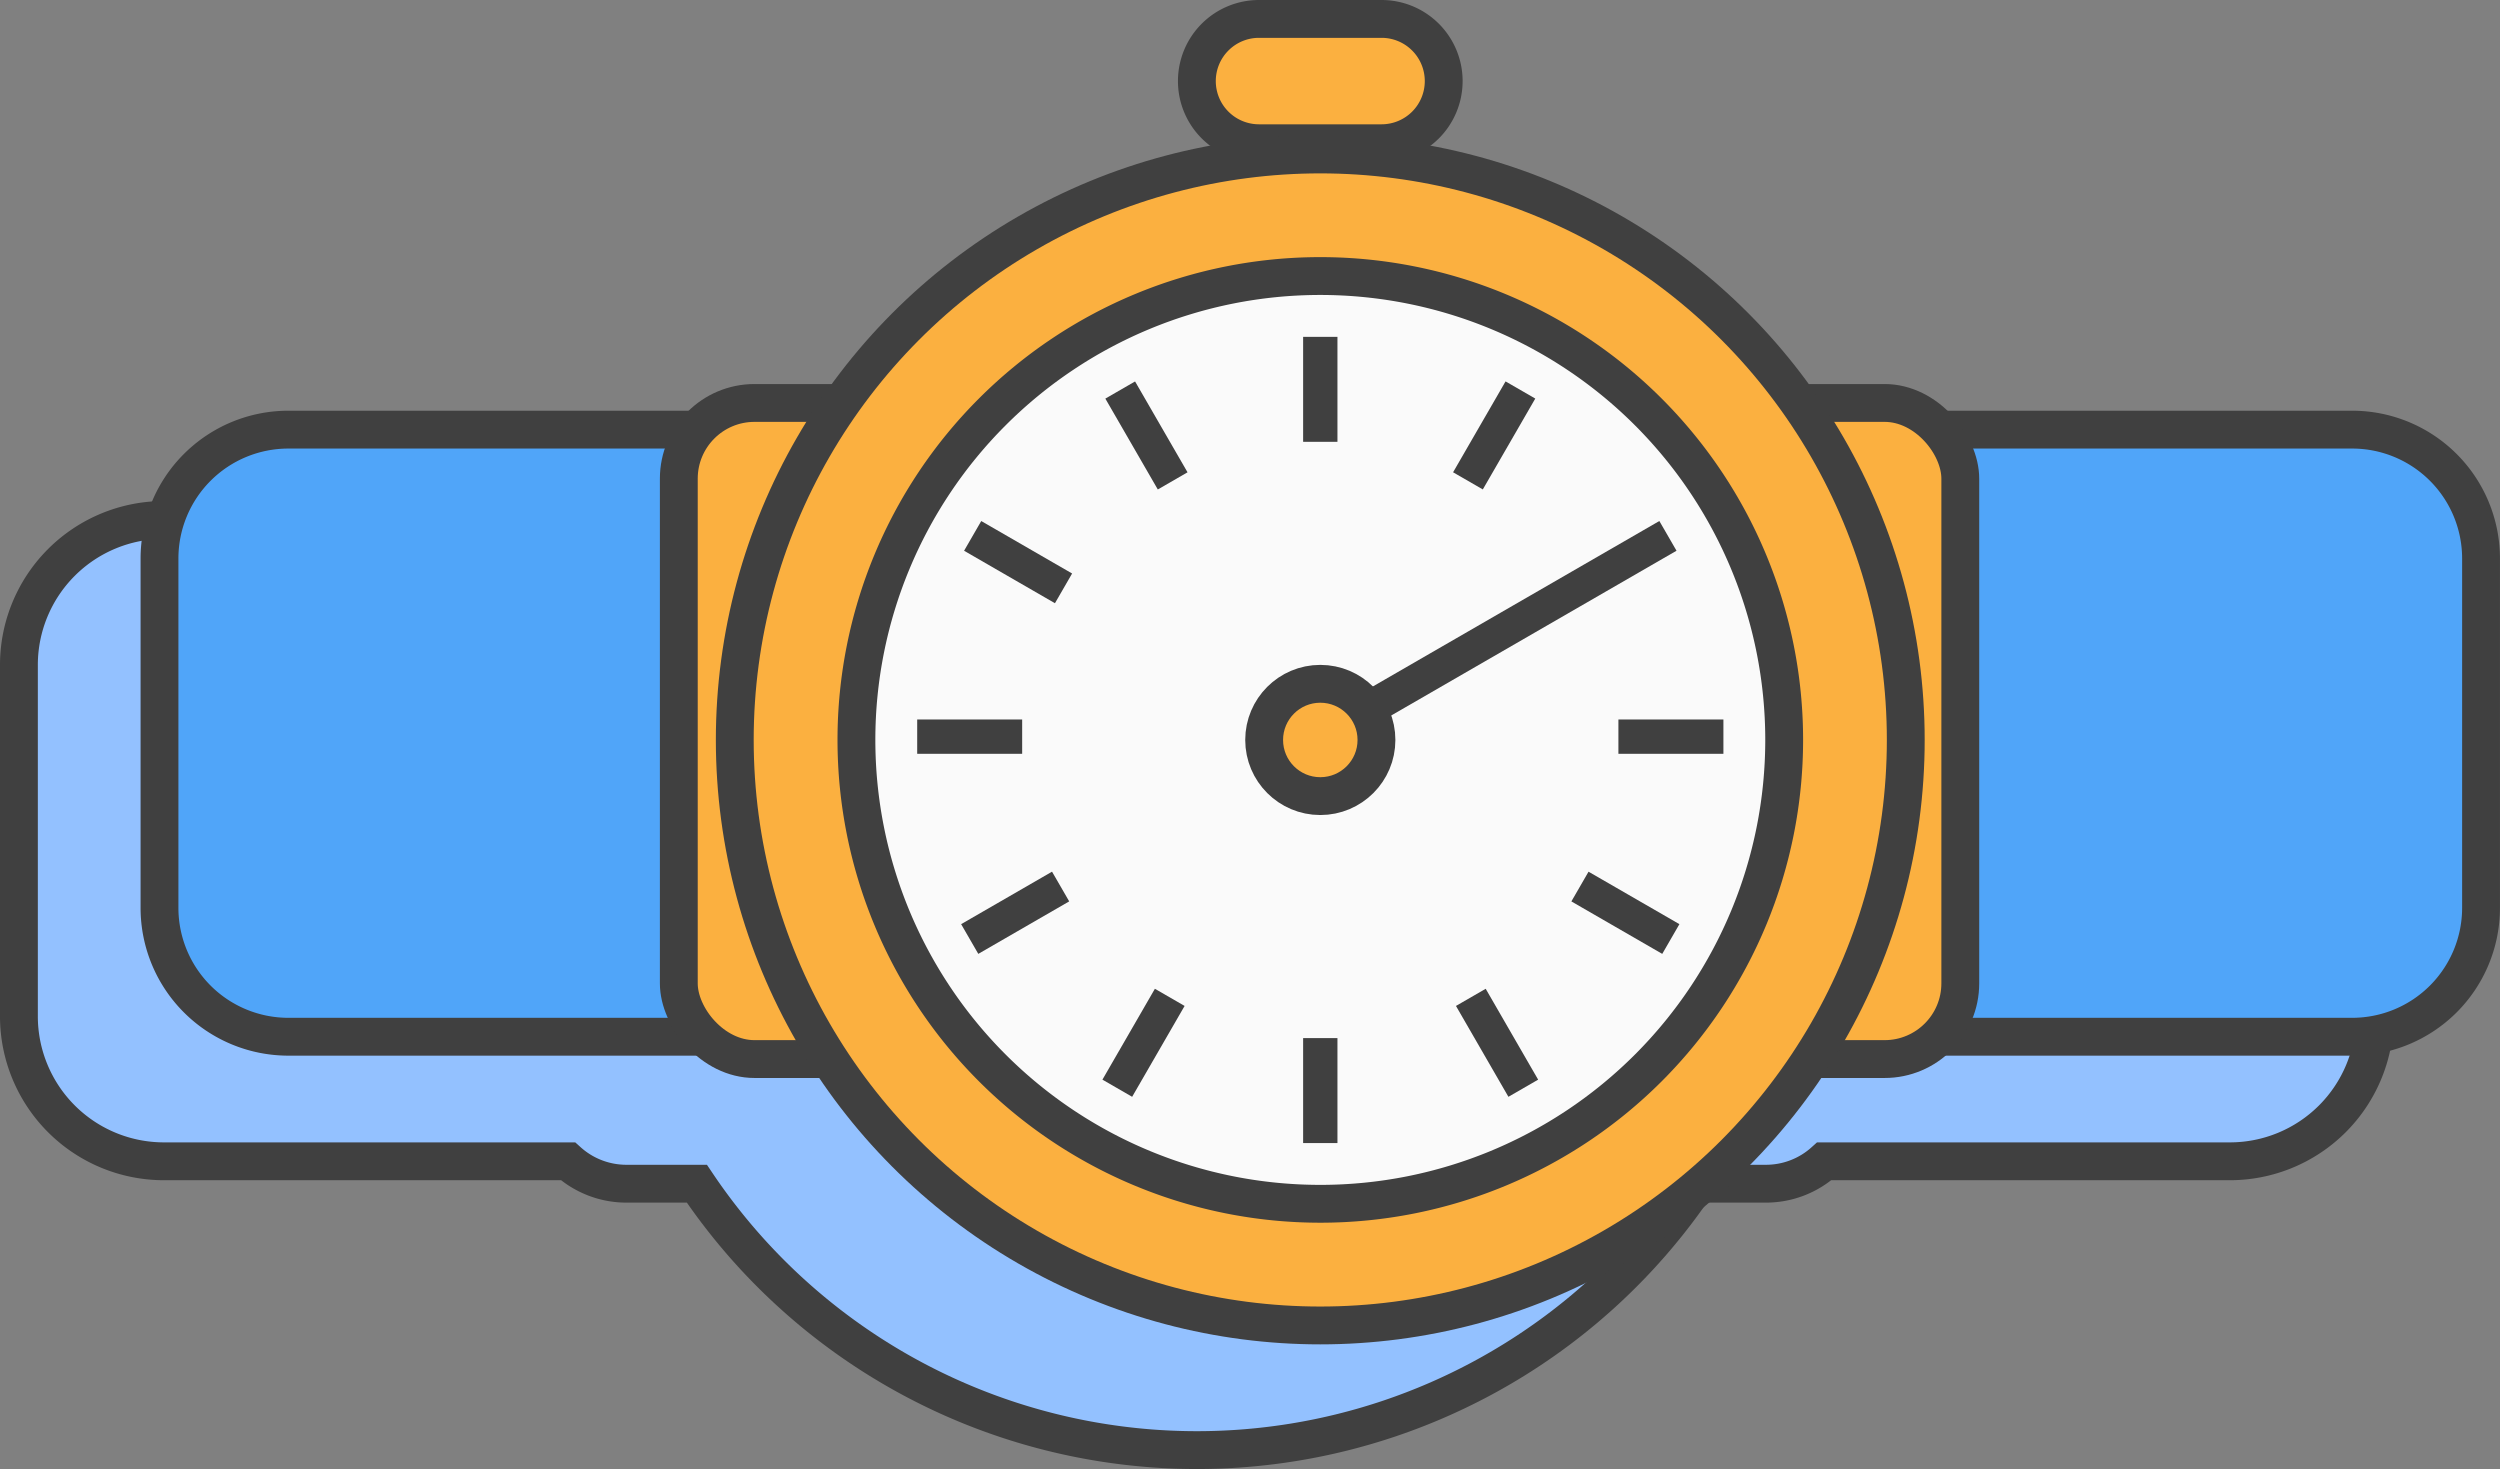 <svg xmlns="http://www.w3.org/2000/svg" width="66.068" height="38.822" viewBox="0 0 66.068 38.822">
  <rect x="0" y="0" width="66.068" height="38.822" fill="#808080" stroke="none"/>
  <g id="New_Watch_Icon" data-name="New Watch Icon" transform="translate(-1143.365 -886.705)">
    <path id="Path_5611" data-name="Path 5611" d="M59.182,28.715H48.572a2.314,2.314,0,0,0-1.66-.705H44.763c-.025-.034-.052-.067-.077-.1H19.075c-.026.034-.053.067-.077.1H16.809a2.314,2.314,0,0,0-1.661.705H4.579A3.833,3.833,0,0,0,.75,32.543v9.293a3.833,3.833,0,0,0,3.829,3.828H15.261a2.306,2.306,0,0,0,1.548.592h1.857a15.922,15.922,0,0,0,26.429,0h1.817a2.3,2.3,0,0,0,1.548-.592H59.182a3.832,3.832,0,0,0,3.828-3.828V32.543a3.832,3.832,0,0,0-3.828-3.828" transform="translate(1143.115 871.731)" fill="#93c1ff"/>
    <path id="Path_5612" data-name="Path 5612" d="M59.182,28.715H48.572a2.314,2.314,0,0,0-1.66-.705H44.763c-.025-.034-.052-.067-.077-.1H19.075c-.026.034-.053.067-.077.1H16.809a2.314,2.314,0,0,0-1.661.705H4.579A3.833,3.833,0,0,0,.75,32.543v9.293a3.833,3.833,0,0,0,3.829,3.828H15.261a2.306,2.306,0,0,0,1.548.592h1.857a15.922,15.922,0,0,0,26.429,0h1.817a2.3,2.3,0,0,0,1.548-.592H59.182a3.832,3.832,0,0,0,3.828-3.828V32.543A3.832,3.832,0,0,0,59.182,28.715Z" transform="translate(1143.115 871.731)" fill="none" stroke="#404040" stroke-width="1"/>
    <path id="Path_5613" data-name="Path 5613" d="M120.462,40.5H107.827V24.456h12.635a3.406,3.406,0,0,1,3.406,3.406v9.229a3.406,3.406,0,0,1-3.406,3.406" transform="translate(1085.064 873.603)" fill="#50a5f9"/>
    <path id="Path_5614" data-name="Path 5614" d="M120.462,40.5H107.827V24.456h12.635a3.406,3.406,0,0,1,3.406,3.406v9.229A3.406,3.406,0,0,1,120.462,40.5Z" transform="translate(1085.064 873.603)" fill="none" stroke="#404040" stroke-linejoin="round" stroke-width="1"/>
    <path id="Path_5615" data-name="Path 5615" d="M12.269,40.5H24.9V24.456H12.269a3.406,3.406,0,0,0-3.406,3.406v9.229A3.406,3.406,0,0,0,12.269,40.5" transform="translate(1138.717 873.603)" fill="#50a5f9"/>
    <path id="Path_5616" data-name="Path 5616" d="M12.269,40.5H24.9V24.456H12.269a3.406,3.406,0,0,0-3.406,3.406v9.229A3.406,3.406,0,0,0,12.269,40.5Z" transform="translate(1138.717 873.603)" fill="none" stroke="#404040" stroke-linejoin="round" stroke-width="1"/>
    <path id="Path_5617" data-name="Path 5617" d="M101.507,40.255H97.372a1.9,1.9,0,0,1-1.9-1.9V24.816a1.9,1.9,0,0,1,1.9-1.9h4.136a1.9,1.9,0,0,1,1.9,1.9V38.355a1.9,1.9,0,0,1-1.9,1.9" transform="translate(1091.763 874.438)" fill="#fbb040"/>
    <rect id="Rectangle_3236" data-name="Rectangle 3236" width="7.935" height="17.339" rx="2" transform="translate(1187.235 897.354)" fill="none" stroke="#404040" stroke-width="1"/>
    <path id="Path_5618" data-name="Path 5618" d="M44.872,40.255H40.737a1.9,1.9,0,0,1-1.9-1.9V24.816a1.9,1.9,0,0,1,1.9-1.9h4.136a1.9,1.9,0,0,1,1.9,1.9V38.355a1.9,1.9,0,0,1-1.9,1.9" transform="translate(1122.467 874.438)" fill="#fbb040"/>
    <rect id="Rectangle_3237" data-name="Rectangle 3237" width="7.935" height="17.339" rx="2" transform="translate(1161.304 897.354)" fill="none" stroke="#404040" stroke-width="1"/>
    <path id="Path_5619" data-name="Path 5619" d="M73.694,4.035H70.309A1.569,1.569,0,0,1,68.74,2.467V2.318A1.568,1.568,0,0,1,70.309.75h3.386a1.568,1.568,0,0,1,1.568,1.568v.149a1.568,1.568,0,0,1-1.568,1.568" transform="translate(1106.255 886.455)" fill="#fbb040"/>
    <path id="Rectangle_3238" data-name="Rectangle 3238" d="M1.642,0H4.88A1.643,1.643,0,0,1,6.523,1.643v0A1.642,1.642,0,0,1,4.88,3.285H1.642A1.642,1.642,0,0,1,0,1.643v0A1.642,1.642,0,0,1,1.642,0Z" transform="translate(1174.995 887.205)" fill="none" stroke="#404040" stroke-width="1"/>
    <path id="Path_5620" data-name="Path 5620" d="M73.015,24.045A15.473,15.473,0,1,1,57.541,8.572,15.474,15.474,0,0,1,73.015,24.045" transform="translate(1120.715 882.215)" fill="#fbb040"/>
    <circle id="Ellipse_223" data-name="Ellipse 223" cx="15.473" cy="15.473" r="15.473" transform="translate(1162.783 890.787)" fill="none" stroke="#404040" stroke-width="1"/>
    <path id="Path_5621" data-name="Path 5621" d="M73.607,27.851a12.259,12.259,0,1,1-12.26-12.26,12.26,12.26,0,0,1,12.26,12.26" transform="translate(1116.909 878.409)" fill="#fafafa"/>
    <path id="Path_5622" data-name="Path 5622" d="M73.607,27.851a12.259,12.259,0,1,1-12.26-12.26A12.26,12.26,0,0,1,73.607,27.851Z" transform="translate(1116.909 878.409)" fill="none" stroke="#404040" stroke-width="1"/>
    <line id="Line_892" data-name="Line 892" y2="2.774" transform="translate(1178.257 914.139)" fill="#fafafa"/>
    <rect id="Rectangle_3239" data-name="Rectangle 3239" width="0.907" height="2.774" transform="translate(1177.803 914.139)" fill="#404040"/>
    <line id="Line_893" data-name="Line 893" y2="2.774" transform="translate(1178.257 895.607)" fill="#fafafa"/>
    <rect id="Rectangle_3240" data-name="Rectangle 3240" width="0.907" height="2.774" transform="translate(1177.803 895.607)" fill="#404040"/>
    <line id="Line_894" data-name="Line 894" x2="2.774" transform="translate(1186.135 906.172)" fill="#fafafa"/>
    <rect id="Rectangle_3241" data-name="Rectangle 3241" width="2.775" height="0.907" transform="translate(1186.135 905.719)" fill="#404040"/>
    <line id="Line_895" data-name="Line 895" x2="2.774" transform="translate(1167.604 906.172)" fill="#fafafa"/>
    <rect id="Rectangle_3242" data-name="Rectangle 3242" width="2.774" height="0.907" transform="translate(1167.604 905.719)" fill="#404040"/>
    <line id="Line_896" data-name="Line 896" x2="1.386" y2="2.401" transform="translate(1182.235 913.062)" fill="#fafafa"/>
    <rect id="Rectangle_3243" data-name="Rectangle 3243" width="0.907" height="2.773" transform="translate(1181.842 913.289) rotate(-29.998)" fill="#404040"/>
    <line id="Line_897" data-name="Line 897" x2="1.386" y2="2.401" transform="translate(1172.968 897.012)" fill="#fafafa"/>
    <rect id="Rectangle_3244" data-name="Rectangle 3244" width="0.907" height="2.773" transform="translate(1172.576 897.239) rotate(-30.003)" fill="#404040"/>
    <line id="Line_898" data-name="Line 898" x2="2.402" y2="1.387" transform="translate(1185.119 910.134)" fill="#fafafa"/>
    <rect id="Rectangle_3245" data-name="Rectangle 3245" width="0.907" height="2.773" transform="translate(1184.892 910.527) rotate(-60.002)" fill="#404040"/>
    <line id="Line_899" data-name="Line 899" x2="2.401" y2="1.386" transform="translate(1169.069 900.868)" fill="#fafafa"/>
    <rect id="Rectangle_3246" data-name="Rectangle 3246" width="0.907" height="2.773" transform="translate(1168.843 901.26) rotate(-59.997)" fill="#404040"/>
    <line id="Line_900" data-name="Line 900" x1="1.386" y2="2.401" transform="translate(1172.892 913.062)" fill="#fafafa"/>
    <rect id="Rectangle_3247" data-name="Rectangle 3247" width="2.773" height="0.907" transform="matrix(0.5, -0.866, 0.866, 0.5, 1172.499, 915.237)" fill="#404040"/>
    <line id="Line_901" data-name="Line 901" x1="1.387" y2="2.402" transform="translate(1182.158 897.012)" fill="#fafafa"/>
    <rect id="Rectangle_3248" data-name="Rectangle 3248" width="2.773" height="0.907" transform="matrix(0.5, -0.866, 0.866, 0.5, 1181.766, 899.186)" fill="#404040"/>
    <line id="Line_902" data-name="Line 902" x1="2.402" y2="1.387" transform="translate(1168.992 910.134)" fill="#fafafa"/>
    <rect id="Rectangle_3249" data-name="Rectangle 3249" width="2.774" height="0.907" transform="translate(1168.765 911.128) rotate(-30.007)" fill="#404040"/>
    <line id="Line_903" data-name="Line 903" x1="9.085" y2="5.245" transform="translate(1178.36 900.867)" fill="#fafafa"/>
    <rect id="Rectangle_3250" data-name="Rectangle 3250" width="10.49" height="0.907" transform="translate(1178.133 905.72) rotate(-30.007)" fill="#404040"/>
    <path id="Path_5623" data-name="Path 5623" d="M75.59,40.61a1.484,1.484,0,1,1-1.484-1.484A1.484,1.484,0,0,1,75.59,40.61" transform="translate(1104.151 865.65)" fill="#fbb040"/>
    <circle id="Ellipse_224" data-name="Ellipse 224" cx="1.484" cy="1.484" r="1.484" transform="translate(1176.773 904.776)" fill="none" stroke="#404040" stroke-width="1"/>
  </g>
</svg>
